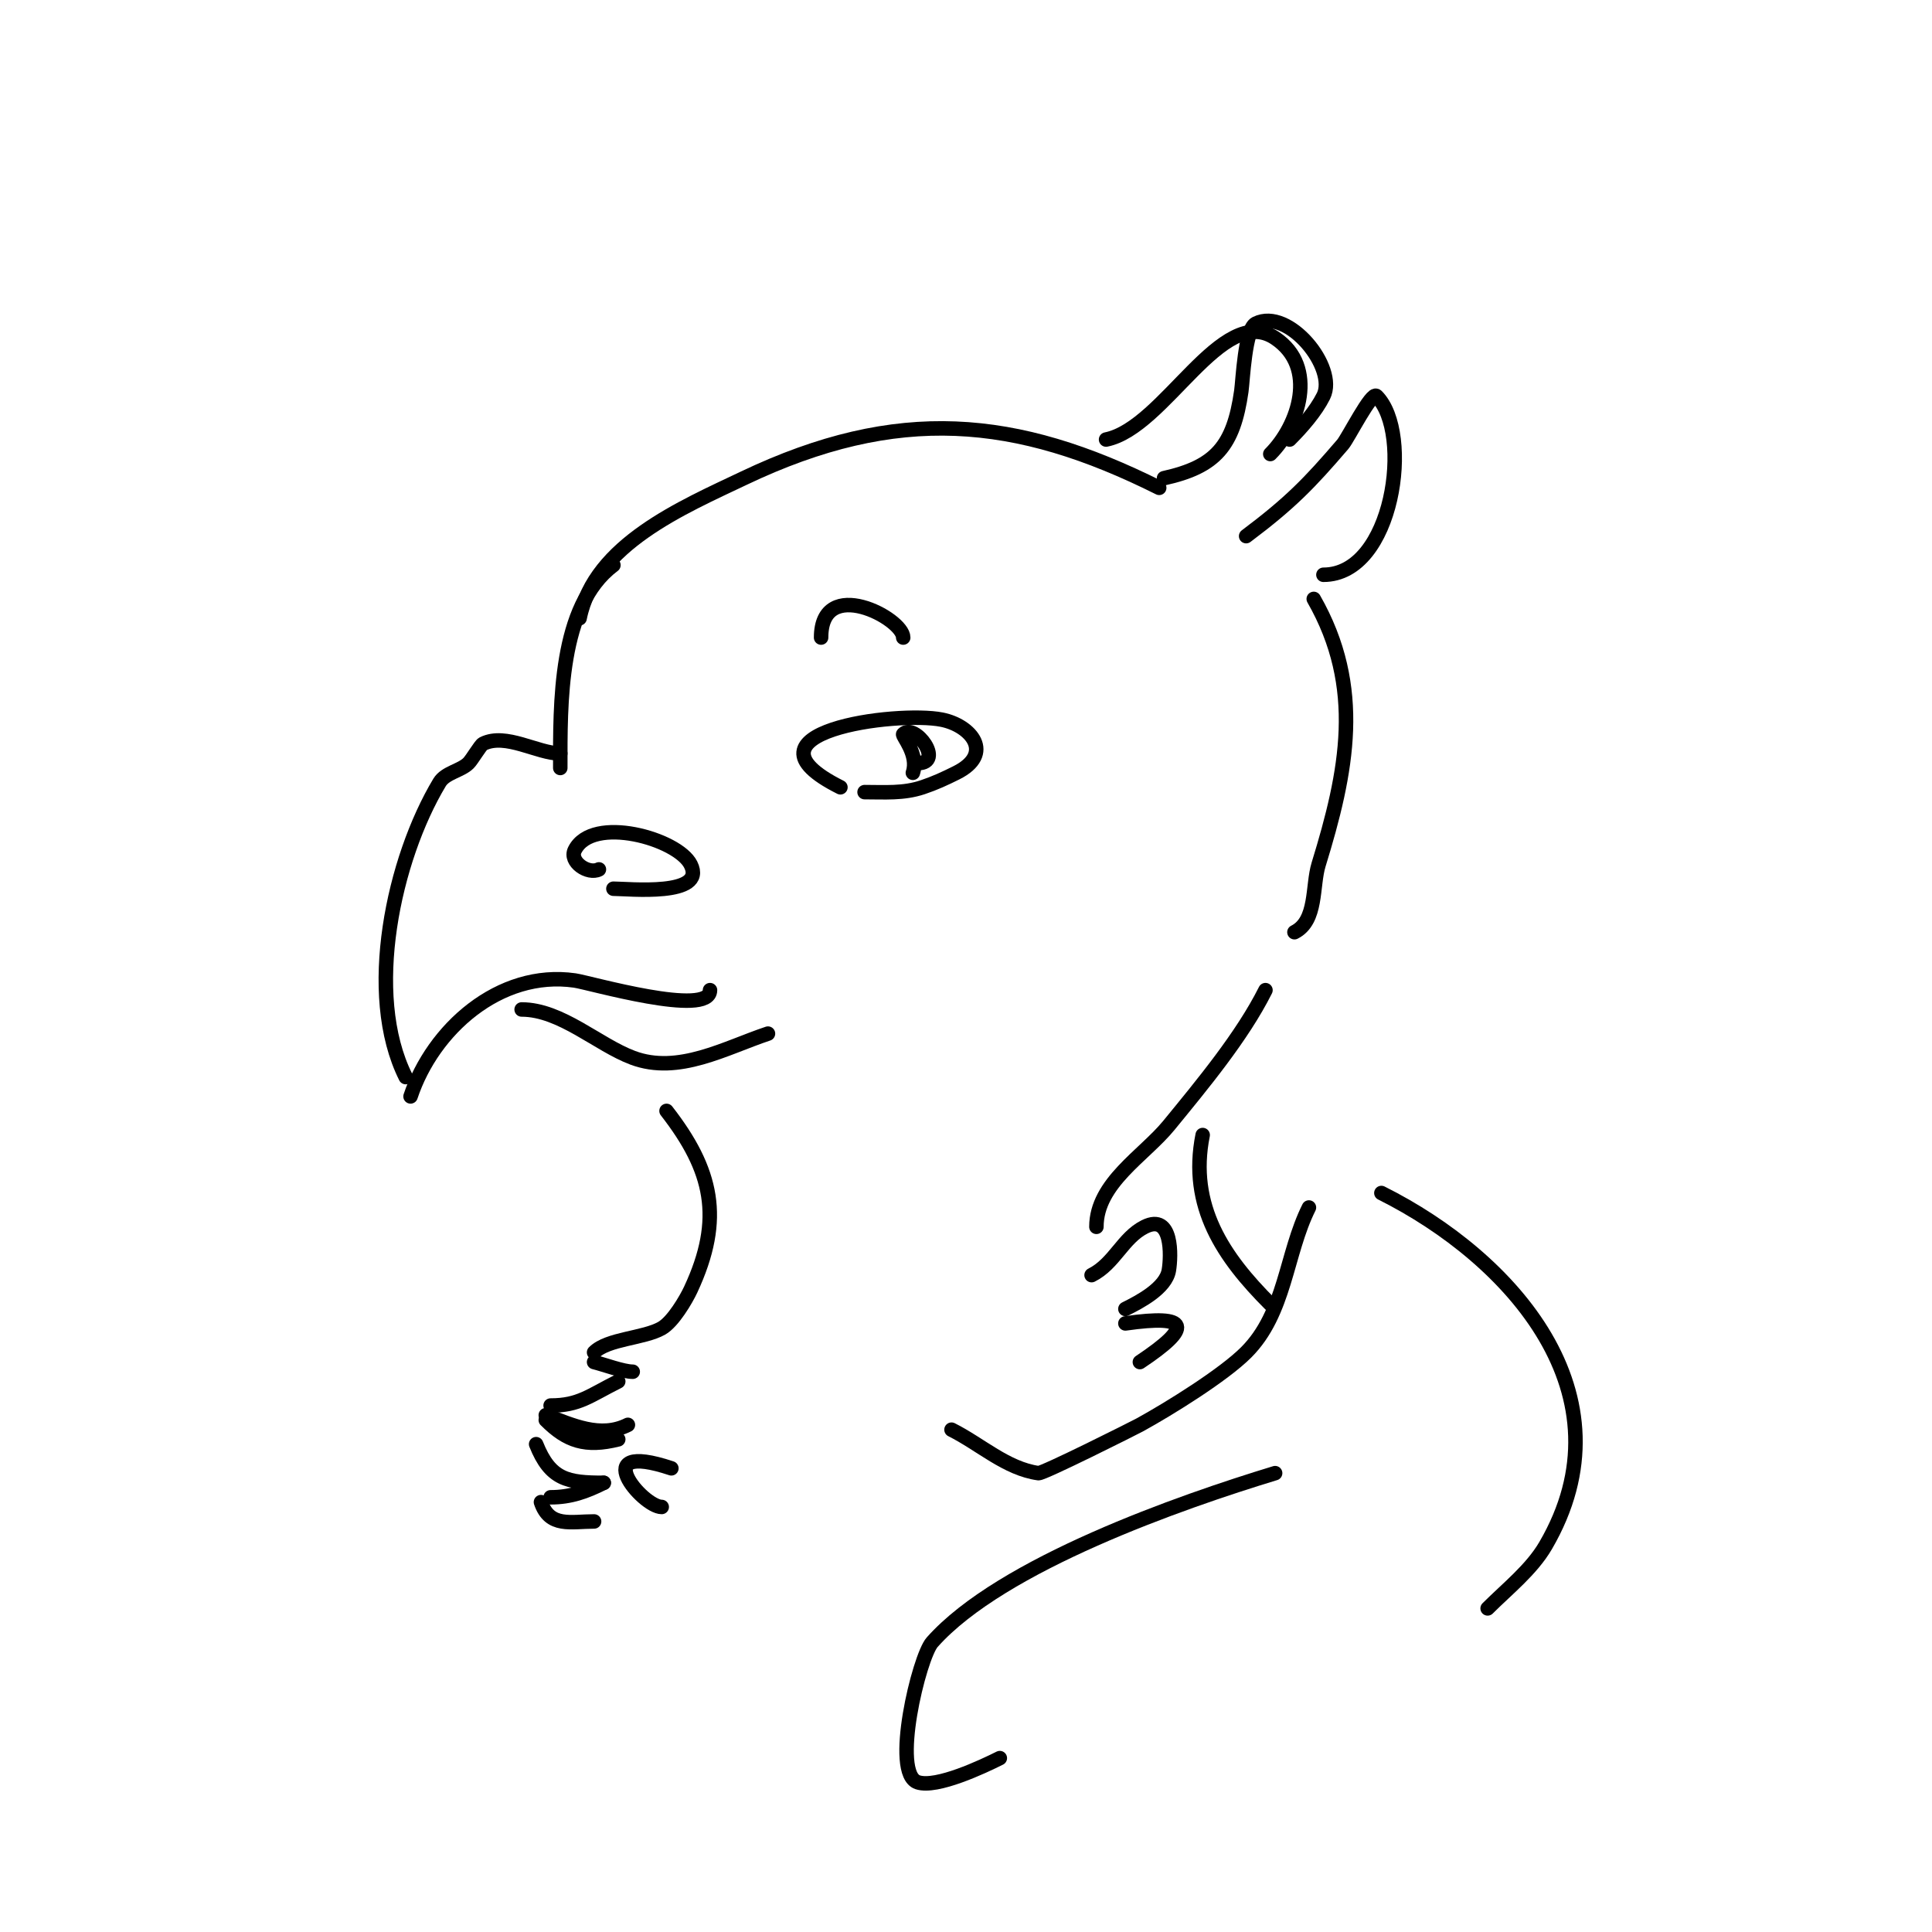<svg viewBox='0 0 400 400' version='1.1' xmlns='http://www.w3.org/2000/svg' xmlns:xlink='http://www.w3.org/1999/xlink'><g fill='none' stroke='#000000' stroke-width='3' stroke-linecap='round' stroke-linejoin='round'><path d='M120,128c3.048,-15.24 21.404,-23.002 34,-29c31.87,-15.176 56.366,-12.817 86,2'/><path d='M241,99c10.698,-2.377 14.378,-6.646 16,-18c0.32,-2.237 0.75,-12.875 3,-14c6.789,-3.395 16.917,9.167 14,15c-1.602,3.204 -4.466,6.466 -7,9'/><path d='M258,111c9.137,-6.853 13.12,-10.973 20,-19c1.138,-1.328 5.979,-11.021 7,-10c7.627,7.627 3.508,37 -11,37'/><path d='M229,91c12.155,-2.431 23.949,-28.368 35,-21c8.957,5.971 4.886,18.114 -1,24'/><path d='M127,117c-11.339,8.504 -11,28.83 -11,42'/><path d='M116,156c-4.715,0 -11.296,-4.352 -16,-2c-0.522,0.261 -2.255,3.255 -3,4c-1.589,1.589 -4.779,1.964 -6,4c-9.503,15.839 -15.599,43.801 -7,61'/><path d='M85,227c4.599,-13.796 18.342,-26.237 34,-24c3.058,0.437 28,7.705 28,2'/><path d='M174,163c-22.746,-11.373 11.697,-15.861 21,-14c6.13,1.226 10.856,7.072 3,11c-2.356,1.178 -4.486,2.162 -7,3c-3.974,1.325 -7.86,1 -12,1'/><path d='M189,160c1.27,-3.811 -2.308,-7.692 -2,-8c2.415,-2.415 8.621,6 3,6'/><path d='M170,132c0,-12.894 17,-3.996 17,0'/><path d='M108,209c8.167,0 15.775,7.291 23,10c9.459,3.547 19.151,-2.05 28,-5'/><path d='M124,180c-2.246,1.123 -6.203,-1.594 -5,-4c3.662,-7.325 21.315,-2.369 24,3c3.36,6.719 -12.909,5 -16,5'/><path d='M272,124c10.478,18.336 6.911,35.789 1,55c-1.36,4.419 -0.287,11.644 -5,14'/><path d='M262,205c-4.777,9.554 -13.085,19.549 -20,28c-5.146,6.29 -15,11.924 -15,21'/><path d='M226,264c4.726,-2.363 6.467,-7.734 11,-10c5.791,-2.895 5.495,6.028 5,9c-0.621,3.726 -6.095,6.548 -9,8'/><path d='M233,274c13.406,-1.915 13.936,0.71 3,8'/><path d='M197,296c6,3 11.355,8.083 18,9c0.929,0.128 19.856,-9.371 21,-10c6.174,-3.396 17.326,-10.326 22,-15c8.159,-8.159 8.2,-20.4 13,-30'/><path d='M286,247c27.019,13.509 52.212,41.779 34,73c-2.907,4.984 -7.956,8.956 -12,13'/><path d='M264,305c-19.322,5.881 -56.623,18.825 -71,35c-2.722,3.062 -8.529,27.157 -3,29c3.893,1.298 13.555,-3.278 17,-5'/><path d='M138,230c9.516,12.235 11.871,22.277 5,37c-0.958,2.054 -3.641,6.652 -6,8c-3.69,2.109 -11.155,2.155 -14,5'/><path d='M123,282c2.07,0.518 6.042,2 8,2'/><path d='M128,286c-5.955,2.978 -8.12,5 -14,5'/><path d='M113,293c5.473,2.052 11.29,4.855 17,2'/><path d='M128,298c-6.794,1.699 -10.641,0.359 -15,-4'/><path d='M111,299c2.952,7.379 6.514,8 14,8'/><path d='M125,307c-3.675,1.837 -6.854,3 -11,3'/><path d='M112,311c1.779,5.337 6.209,4 11,4'/><path d='M139,304c-17.663,-5.888 -5.993,8 -2,8'/><path d='M249,235c-2.953,14.766 4.325,25.325 14,35'/></g>
</svg>